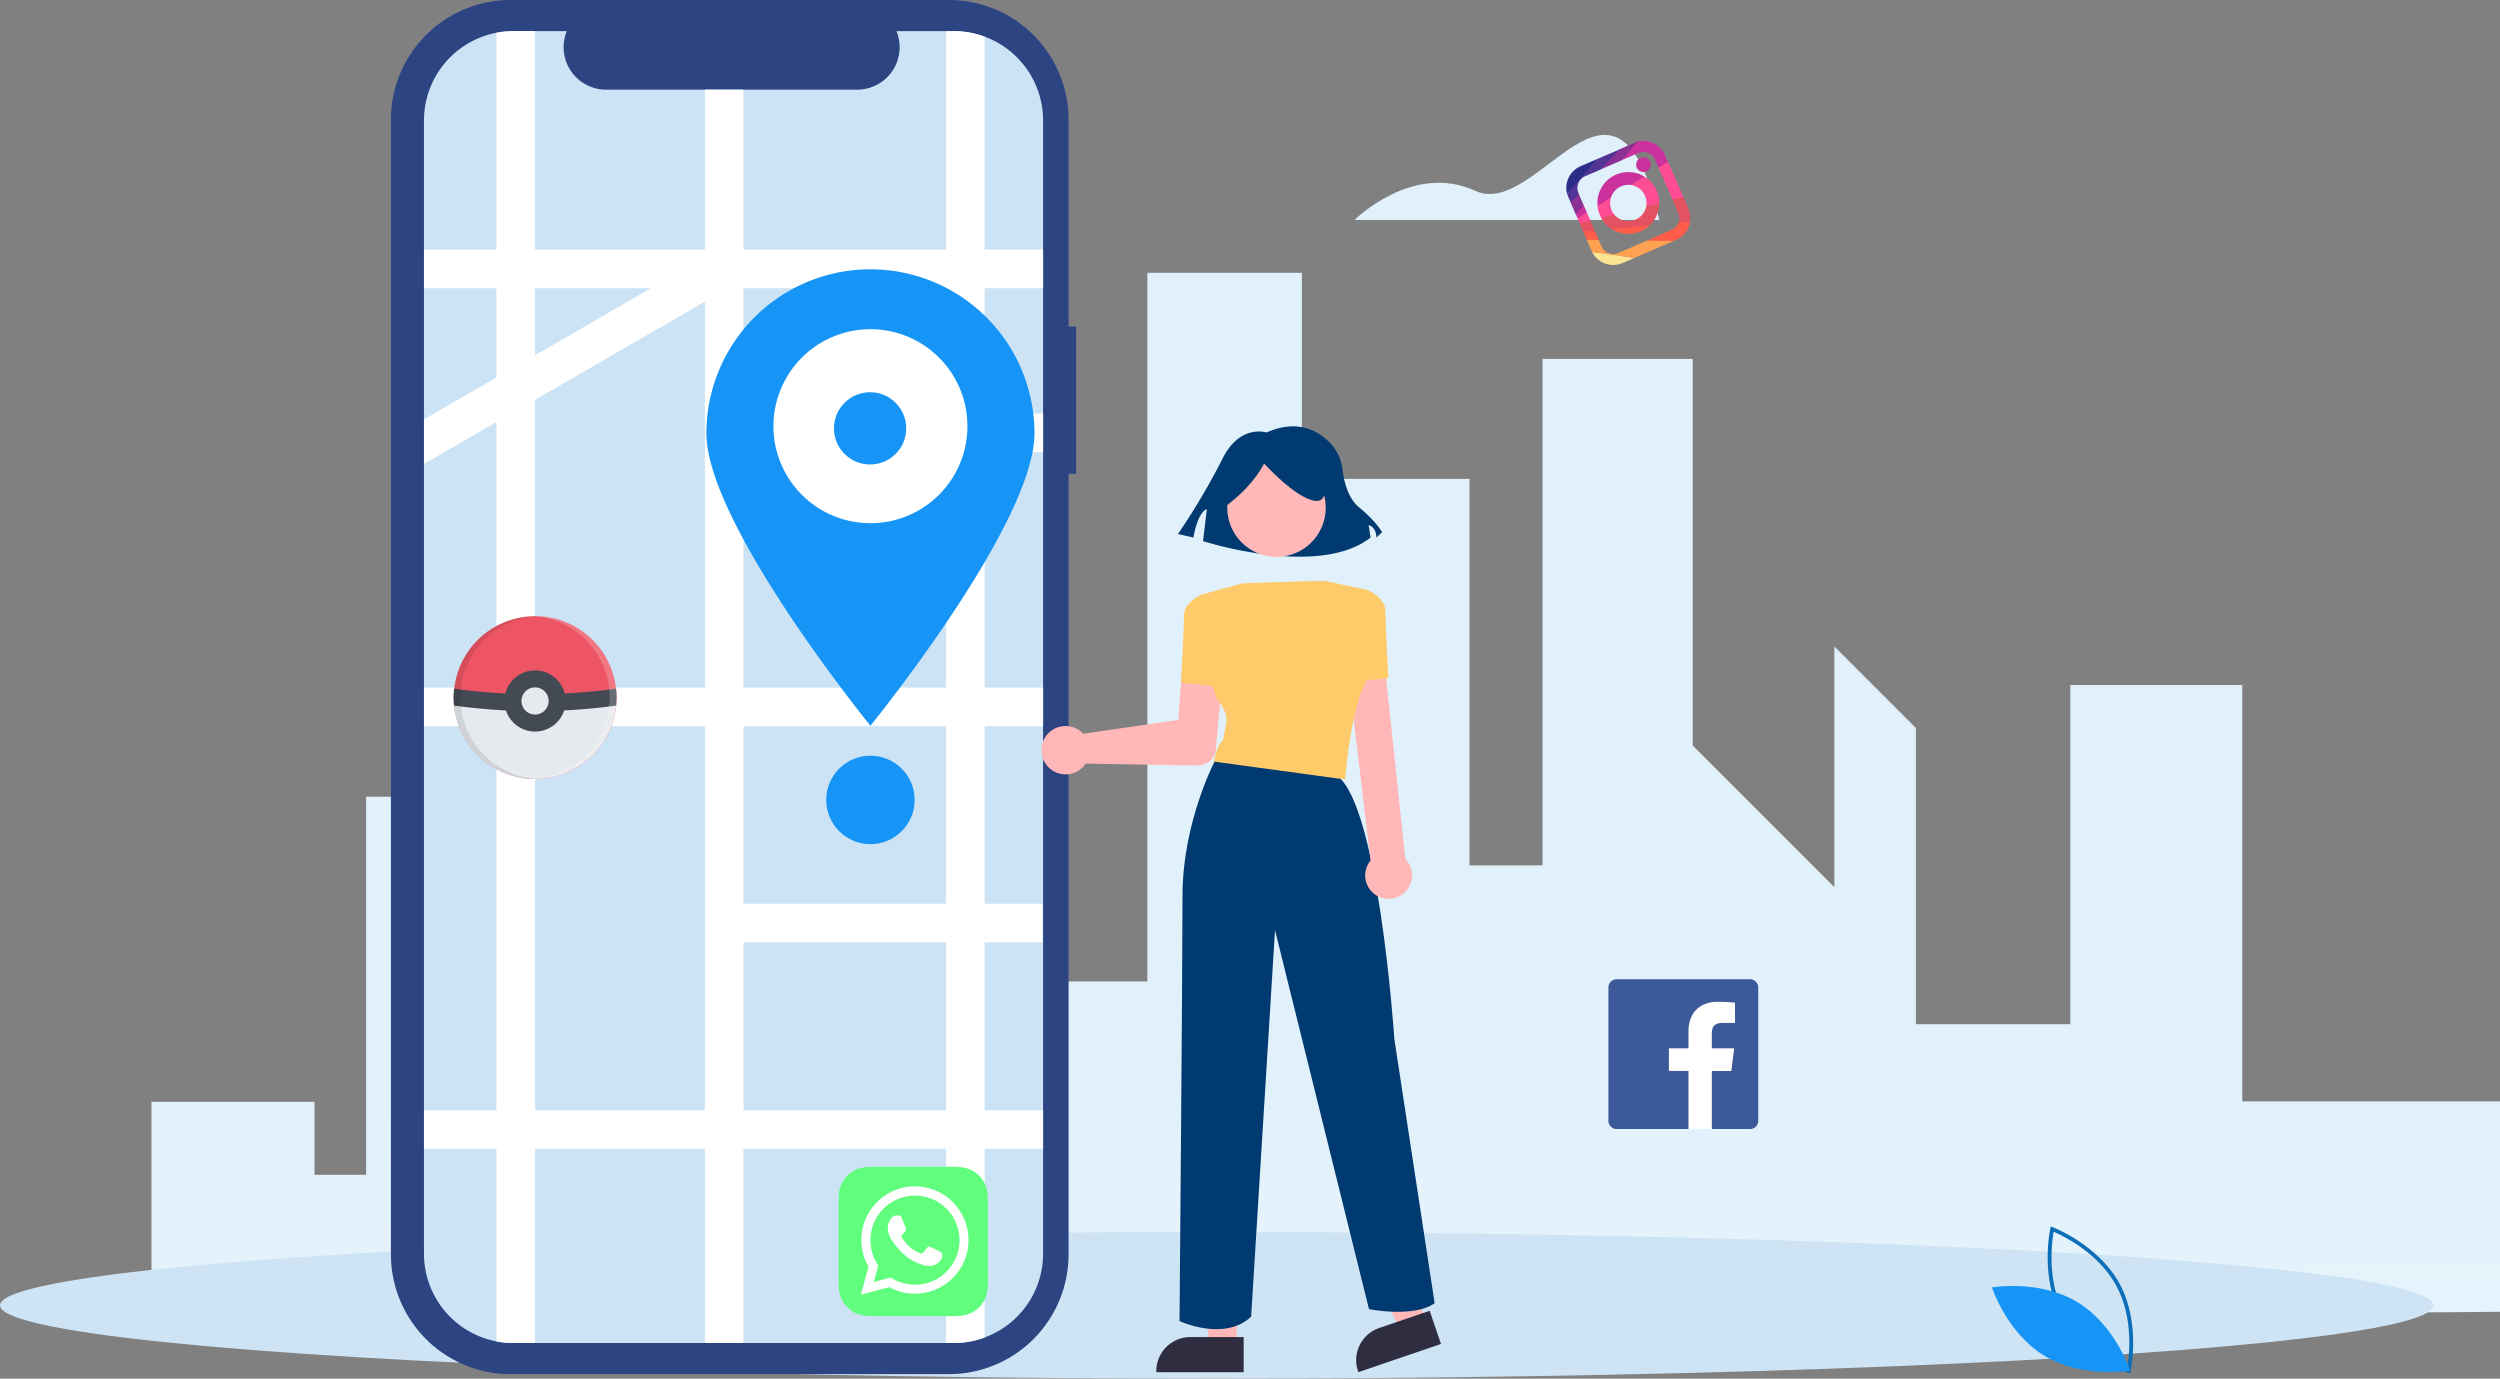 <svg xmlns="http://www.w3.org/2000/svg" xmlns:xlink="http://www.w3.org/1999/xlink" width="843.244" height="465.023" viewBox="0 0 843.244 465.023">
  <rect x="0" y="0" width="843.244" height="465.023" fill="#808080" stroke="none"/>
  <defs>
    <linearGradient id="linear-gradient" x1="0.519" y1="1.783" x2="0.519" y2="0.783" gradientUnits="objectBoundingBox">
      <stop offset="0" stop-color="#f7fbfe"/>
      <stop offset="1" stop-color="#e1f1fb"/>
    </linearGradient>
    <linearGradient id="linear-gradient-2" x1="0.687" y1="13.169" x2="0.687" y2="12.169" xlink:href="#linear-gradient"/>
    <linearGradient id="linear-gradient-3" x1="0.65" y1="10.737" x2="0.65" y2="9.737" xlink:href="#linear-gradient"/>
    <linearGradient id="linear-gradient-4" x1="0.806" y1="5.542" x2="0.806" y2="6.543" gradientUnits="objectBoundingBox">
      <stop offset="0" stop-color="#61fd7d"/>
      <stop offset="1" stop-color="#2bb826"/>
    </linearGradient>
  </defs>
  <g id="组_5509" data-name="组 5509" transform="translate(-1121.468 -293.744)">
    <path id="路径_2156" data-name="路径 2156" d="M1172.562,742.1V665.385h54.983V690h17.411V562.488H1291.3v52.1l18.852-18.851V420.579s72.394-5.76,72.394,0v28.932h30.372v43.462h65.194V624.8h30.372V385.756h52.1v69.515h56.554V585.659h24.612V414.819h50.663V545.207L1740.2,592.99V511.825l27.491,27.491V639.2h52.1V524.785h57.995V665.254h86.925v70.955Z" fill="url(#linear-gradient)"/>
    <path id="路径_2157" data-name="路径 2157" d="M1701.017,595.781H1618.8s15.71-15.709,32.6-7.855S1689.366,544.856,1701.017,595.781Z" fill="url(#linear-gradient-2)"/>
    <ellipse id="椭圆_1" data-name="椭圆 1" cx="410.41" cy="24.742" rx="410.41" ry="24.742" transform="translate(1121.468 709.282)" fill="#cee4f4"/>
    <circle id="椭圆_2" data-name="椭圆 2" cx="4.844" cy="4.844" r="4.844" transform="translate(1347.71 608.19) rotate(-70.49)" fill="#5239ff"/>
    <path id="路径_2158" data-name="路径 2158" d="M1352.659,613.454a8.4,8.4,0,1,1,9.557-7.069A8.4,8.4,0,0,1,1352.659,613.454Zm2.226-15.186a7.015,7.015,0,1,0,.026,0Z" fill="#5239ff"/>
    <path id="路径_2159" data-name="路径 2159" d="M1839.929,757.018l-.7-.262c-.154-.058-15.432-5.911-22.588-19.184s-3.653-29.254-3.617-29.413l.165-.728.7.262c.154.058,15.431,5.911,22.589,19.183s3.652,29.254,3.616,29.414Zm-22.14-20.064c6.05,11.222,18.124,16.975,21.183,18.288.581-3.279,2.4-16.536-3.64-27.748s-18.123-16.971-21.183-18.287C1813.567,712.487,1811.744,725.744,1817.789,736.954Z" fill="#0c6eb9"/>
    <path id="路径_2160" data-name="路径 2160" d="M1822.112,732.916c12.862,7.738,17.815,23.108,17.815,23.108s-15.9,2.824-28.761-4.914S1793.351,728,1793.351,728,1809.25,725.178,1822.112,732.916Z" fill="#1695f7"/>
    <path id="路径_2161" data-name="路径 2161" d="M1538.619,747.719h-9.136l-4.346-35.237h13.483Z" fill="#ffb7b7"/>
    <path id="路径_2162" data-name="路径 2162" d="M1540.948,756.575l-29.456,0V756.2a11.465,11.465,0,0,1,11.465-11.465h17.992Z" fill="#2f2e41"/>
    <path id="路径_2163" data-name="路径 2163" d="M1602.454,739.437l-8.646,2.948-15.49-31.946,12.762-4.352Z" fill="#ffb7b7"/>
    <path id="路径_2164" data-name="路径 2164" d="M1607.518,747.066l-27.879,9.509-.121-.353a11.468,11.468,0,0,1,7.15-14.553h0l17.028-5.808Z" fill="#2f2e41"/>
    <path id="路径_2165" data-name="路径 2165" d="M1548.678,439.623s-9.093-3-14.938,9.009a232.228,232.228,0,0,1-14.938,25.224l5.2,1.2s1.3-8.408,4.546-9.61l-1.3,10.811s38.969,12.612,56.505-1.2l-.649-4.2s2.6.6,2.6,4.2l1.948-1.8s-1.948-3.6-7.794-8.408c-3.836-3.154-5.155-9.153-5.608-12.9a15.032,15.032,0,0,0-3.888-8.5C1566.473,439.277,1559.4,434.852,1548.678,439.623Z" fill="#003a70"/>
    <circle id="椭圆_3" data-name="椭圆 3" cx="16.607" cy="16.607" r="16.607" transform="translate(1535.422 448.375)" fill="#ffb7b7"/>
    <path id="路径_2166" data-name="路径 2166" d="M1531.9,549.087s-11.575,21.163-11.575,46.829-1.007,143.426-1.007,143.426,15.1,7.046,24.156-1.509l8.052-130.343,31.7,127.826s15.1,3.02,22.143-2.013l-13.587-89.075s-5.536-83.54-20.634-89.579S1531.9,549.087,1531.9,549.087Z" fill="#003a70"/>
    <path id="路径_2167" data-name="路径 2167" d="M1534.084,465.088c5.879-4.255,10.638-9.156,13.786-14.985,0,0,10.79,11.988,17.383,12.587s.6-14.385.6-14.385l-11.988-3-11.388,1.2-8.991,5.994Z" fill="#003a70"/>
    <path id="路径_2168" data-name="路径 2168" d="M1484.44,403.888h-2.547V334.123a40.378,40.378,0,0,0-40.378-40.379H1293.707a40.379,40.379,0,0,0-40.379,40.379v382.74a40.378,40.378,0,0,0,40.378,40.378h147.808a40.378,40.378,0,0,0,40.379-40.378h0V453.549h2.547Z" fill="#2c4482"/>
    <path id="路径_2169" data-name="路径 2169" d="M1473.3,334.406V716.584a30.128,30.128,0,0,1-30.1,30.155H1294.626a30.134,30.134,0,0,1-30.155-30.113V334.406a30.134,30.134,0,0,1,30.113-30.155h18.059a14.324,14.324,0,0,0,13.265,19.735h84.679a14.325,14.325,0,0,0,13.265-19.735h19.292a30.127,30.127,0,0,1,30.155,30.1v.054Z" fill="#cbe3f4"/>
    <path id="路径_2170" data-name="路径 2170" d="M1473.3,390.948V377.931h-19.7V306.113a30.071,30.071,0,0,0-10.453-1.862h-2.564v73.68h-68.343V323.986H1359.22v53.945h-57.278v-73.68h-7.316a29.885,29.885,0,0,0-5.7.54v73.14h-24.454v13.017h24.454v30.11l-24.453,14.118v15.035l24.453-14.117v89.587h-24.454V538.7h24.454V668.223h-24.454v13.018h24.454V746.2a29.887,29.887,0,0,0,5.7.54h7.316v-65.5h57.278v65.5h13.017v-65.5h68.343v65.5h2.564a30.072,30.072,0,0,0,10.453-1.862V681.241h19.7V668.223h-19.7V611.6h19.527V598.579H1453.6V538.7h19.7V525.681h-19.7V446.273h19.7V433.256h-19.7V390.948Zm-132.219,0h0l-39.137,22.6h0v-22.6Zm-39.138,37.628h0l57.277-33.071V525.68h-57.278Zm0,239.647V538.7h57.278V668.223Zm138.638,0h-68.343V611.6h68.343Zm0-69.644h-68.343V538.7h68.343Zm0-72.9h-68.343V446.273h68.343Zm0-92.424h-68.343V390.948h68.343Z" fill="#fff"/>
    <path id="路径_2171" data-name="路径 2171" d="M1433.115,468.885a44.307,44.307,0,0,1-47.56-.007,24.733,24.733,0,0,1,47.56.007Z" fill="#1695f7"/>
    <g id="组_5508" data-name="组 5508">
      <path id="路径_2172" data-name="路径 2172" d="M1470.391,439.907c0,30.558-55.329,98.631-55.329,98.631s-55.329-68.073-55.329-98.631a55.329,55.329,0,1,1,110.658,0Z" fill="#1695f7"/>
      <path id="路径_2173" data-name="路径 2173" d="M1447.779,437.5a32.717,32.717,0,1,1-32.716-32.717h0a32.7,32.7,0,0,1,32.716,32.687h0Z" fill="#fff"/>
      <circle id="椭圆_4" data-name="椭圆 4" cx="12.188" cy="12.188" r="12.188" transform="translate(1402.76 426.04)" fill="#1695f7"/>
      <circle id="椭圆_5" data-name="椭圆 5" cx="14.915" cy="14.915" r="14.915" transform="translate(1400.147 548.641)" fill="#1695f7"/>
    </g>
    <path id="路径_2174" data-name="路径 2174" d="M1681.157,367.922H1578.368s19.57-19.57,40.786-9.785S1666.525,304.274,1681.157,367.922Z" fill="url(#linear-gradient-3)"/>
    <g id="图层_4" data-name="图层 4">
      <path id="a" d="M1454.706,724.9v1.34a26.762,26.762,0,0,1-.268,3.249,11.31,11.31,0,0,1-.908,2.733,9.611,9.611,0,0,1-1.805,2.476,9.75,9.75,0,0,1-2.475,1.794,11.128,11.128,0,0,1-2.743.918,29.087,29.087,0,0,1-3.229.258h-27.517a27.147,27.147,0,0,1-3.259-.258,10.918,10.918,0,0,1-2.733-.918,10.017,10.017,0,0,1-2.475-1.794,9.82,9.82,0,0,1-1.795-2.486,10.443,10.443,0,0,1-.907-2.744,26.206,26.206,0,0,1-.269-3.228V698.729a27.778,27.778,0,0,1,.258-3.26,11,11,0,0,1,.918-2.722,9.668,9.668,0,0,1,4.28-4.27,10.851,10.851,0,0,1,2.744-.918,26.835,26.835,0,0,1,3.228-.258h27.5a26.945,26.945,0,0,1,3.26.268,10.813,10.813,0,0,1,2.722.918,9.566,9.566,0,0,1,4.27,4.27,11.125,11.125,0,0,1,.918,2.743,27.015,27.015,0,0,1,.258,3.239V724.9Z" fill="url(#linear-gradient-4)"/>
      <path id="路径_2175" data-name="路径 2175" d="M1442.866,699.2a18.08,18.08,0,0,0-28.456,21.8l-2.568,9.417,9.592-2.517a18.121,18.121,0,0,0,8.633,2.207h0a18.08,18.08,0,0,0,12.789-30.858Zm-12.789,27.847h0a15.042,15.042,0,0,1-7.643-2.063l-.546-.33-5.693,1.5,1.516-5.549-.351-.567a15.026,15.026,0,1,1,12.727,7.044Zm8.251-11.252c-.454-.227-2.671-1.32-3.094-1.475s-.722-.217-1.032.227-1.165,1.475-1.433,1.774-.526.34-.97.113a12.369,12.369,0,0,1-3.641-2.238,13.442,13.442,0,0,1-2.506-3.094c-.268-.443,0-.691.2-.918s.454-.526.681-.794a2.612,2.612,0,0,0,.443-.753.8.8,0,0,0,0-.784c-.113-.227-1.031-2.454-1.392-3.352s-.743-.763-1.031-.784h-.867a1.64,1.64,0,0,0-1.2.568,4.99,4.99,0,0,0-1.588,3.764,8.78,8.78,0,0,0,1.846,4.672c.227.3,3.187,4.858,7.714,6.818a25.688,25.688,0,0,0,2.579.948,6.176,6.176,0,0,0,2.846.176,4.8,4.8,0,0,0,3.095-2.145,3.737,3.737,0,0,0,.268-2.146c-.114-.185-.413-.3-.867-.526Z" fill="#fff"/>
    </g>
    <g id="图层_5" data-name="图层 5">
      <path id="路径_2176" data-name="路径 2176" d="M1668.784,382.463l3.895-1.692-7.864-1.271-6.338-.759A8,8,0,0,0,1668.784,382.463Z" fill="#fde494"/>
      <path id="路径_2177" data-name="路径 2177" d="M1681.879,374.1l-4.892.787-9.676,4.2a4.3,4.3,0,0,1-5.651-2.222l-.915-2.167-2.478-1.079-1.564,1.033,1.6,3.658.192.421,14.2,2.03,13.315-5.789Z" fill="#fea150"/>
      <path id="路径_2178" data-name="路径 2178" d="M1687.649,368.828a4.283,4.283,0,0,1-2.3,2.432L1677,374.918l9.007.1.8-.348a7.982,7.982,0,0,0,4.719-6.182l-2.167-.274Z" fill="#ff5d4a"/>
      <path id="路径_2179" data-name="路径 2179" d="M1685.592,361.064l1.966,4.572a4.27,4.27,0,0,1,.082,3.219l3.878-.375a7.972,7.972,0,0,0-.576-4.316l-1.738-4.006-2.176-.219Z" fill="#e45261"/>
      <path id="路径_2180" data-name="路径 2180" d="M1684.074,348.316l-1.994.356-1.161,1.628,4.673,10.764,3.658-.915Z" fill="#ff4d95"/>
      <path id="路径_2181" data-name="路径 2181" d="M1683.077,346.121a7.994,7.994,0,0,0-9.4-4.573l-3.658,3.768-1.573,2.478,5.615-2.432a4.3,4.3,0,0,1,5.652,2.231l1.179,2.744,3.155-1.985Z" fill="#cb319c"/>
      <path id="路径_2182" data-name="路径 2182" d="M1667.531,344.182l-3.512,3.393-2.5,3.246,6.951-3.017,5.24-6.2a7.89,7.89,0,0,0-1.1.384Z" fill="#8a3293"/>
      <path id="路径_2183" data-name="路径 2183" d="M1674.847,371.791a10.349,10.349,0,0,0,3.072-2.04l-6.566-.109-6.328,1.3A10.436,10.436,0,0,0,1674.847,371.791Z" fill="#ff5d4a"/>
      <path id="路径_2184" data-name="路径 2184" d="M1676.73,363.341a6.136,6.136,0,0,1-10.772,2.743l-1.921-.292-2.478,1.49a10.357,10.357,0,0,0,3.466,3.731l12.9-1.225a10.5,10.5,0,0,0,3.2-7.545l-2.469-.146Z" fill="#e45261"/>
      <path id="路径_2185" data-name="路径 2185" d="M1665.071,364.667a6.141,6.141,0,0,1-.238-4.243l-2.542.7-1.976,2.14a10.515,10.515,0,0,0,.814,3.1,8.55,8.55,0,0,0,.43.914l4.4-1.125A6.24,6.24,0,0,1,1665.071,364.667Zm15.2-6.6a10.325,10.325,0,0,0-4.143-4.746l-2.533.7-1.976,2.14a6.153,6.153,0,0,1,4.71,3.658,6.037,6.037,0,0,1,.4,3.566l4.4-1.134A10.412,10.412,0,0,0,1680.27,358.064Z" fill="#ff4d95"/>
      <path id="路径_2186" data-name="路径 2186" d="M1668.253,356.592a6.153,6.153,0,0,1,3.365-.439l4.509-2.835a10.426,10.426,0,0,0-15.812,9.95l4.518-2.844A6.138,6.138,0,0,1,1668.253,356.592Zm8.523-5.039a2.46,2.46,0,1,0-3.233-1.283l.005.012a2.451,2.451,0,0,0,3.224,1.273Z" fill="#cb319c"/>
      <path id="路径_2187" data-name="路径 2187" d="M1659.346,371.516l-1.984-.109-1.829.475,1.2,2.744h4.042Z" fill="#ff5d4a"/>
      <path id="路径_2188" data-name="路径 2188" d="M1654.289,369.111l1.2,2.744,3.859-.366L1657.9,368.2l-2.03.137Z" fill="#e45261"/>
      <path id="路径_2189" data-name="路径 2189" d="M1656.74,365.517l-1.747.732-1.408,1.253.7,1.618,3.658-.914Z" fill="#ff4d95"/>
      <path id="路径_2190" data-name="路径 2190" d="M1655.642,362.984l-1.71.915-.914,2.176.594,1.381,3.155-1.984Z" fill="#cb319c"/>
      <path id="路径_2191" data-name="路径 2191" d="M1652.99,366.121l2.652-3.137-1.673-3.859-1.9,1.052-.814,1.938Z" fill="#8a3293"/>
      <path id="路径_2192" data-name="路径 2192" d="M1660.361,347.3l-6.4,6.319-3.887,5.487a7.778,7.778,0,0,0,.4,1.179l.8,1.829,2.743-2.99-.128-.293a4.3,4.3,0,0,1,2.232-5.651l5.487-2.369,6.026-6.63Z" fill="#523494"/>
      <path id="路径_2193" data-name="路径 2193" d="M1654.6,349.806a7.994,7.994,0,0,0-4.573,9.319l10.307-11.824Z" fill="#2d2d87"/>
    </g>
    <g id="图层_2" data-name="图层 2">
      <path id="路径_2194" data-name="路径 2194" d="M1711.734,674.579a2.785,2.785,0,0,0,2.785-2.785h0V626.826a2.784,2.784,0,0,0-2.785-2.784h-44.968a2.784,2.784,0,0,0-2.785,2.784h0v44.948a2.784,2.784,0,0,0,2.785,2.784h44.968Z" fill="#3c5a99"/>
      <path id="路径_2195" data-name="路径 2195" d="M1698.862,674.579v-19.6h6.57l.98-7.632h-7.55v-4.868c0-2.218.6-3.713,3.785-3.713h4.033v-6.818a54.362,54.362,0,0,0-5.889-.3c-5.827,0-9.809,3.558-9.809,10.077v5.621h-6.59v7.632h6.59v19.6Z" fill="#fff"/>
    </g>
    <g id="图层_3" data-name="图层 3">
      <path id="路径_2196" data-name="路径 2196" d="M1327.242,518.347a27.434,27.434,0,1,0,2.166,10.685A27.435,27.435,0,0,0,1327.242,518.347Z" fill="#ed5564"/>
      <path id="路径_2197" data-name="路径 2197" d="M1274.5,529.806a27,27,0,0,0,2.146,9.911,27.466,27.466,0,0,0,52.754-9.911Z" fill="#e6e9ed"/>
      <path id="路径_2198" data-name="路径 2198" d="M1329.274,531.734c.082-.887.134-1.794.134-2.7a29.521,29.521,0,0,0-.165-3.032c-1.372.206-3.332.485-5.8.753a204.323,204.323,0,0,1-43.008,0c-2.465-.268-4.425-.547-5.8-.753a29.521,29.521,0,0,0-.165,3.032c0,.908.051,1.815.134,2.7A199.9,199.9,0,0,0,1329.274,531.734Z" fill="#434a54"/>
      <path id="路径_2199" data-name="路径 2199" d="M1307.666,530.177a5.724,5.724,0,1,1-5.724-5.724h0A5.734,5.734,0,0,1,1307.666,530.177Z" fill="#e6e9ed"/>
      <path id="路径_2200" data-name="路径 2200" d="M1301.942,519.874a10.313,10.313,0,1,0,10.314,10.313A10.313,10.313,0,0,0,1301.942,519.874Zm0,14.882a4.579,4.579,0,1,1,4.58-4.579,4.579,4.579,0,0,1-4.58,4.579Z" fill="#434a54"/>
      <path id="路径_2201" data-name="路径 2201" d="M1327.242,518.347a27.475,27.475,0,0,0-25.3-16.78H1300.8a27.075,27.075,0,0,1,9.541,2.135,27.465,27.465,0,0,1,0,50.6,27.1,27.1,0,0,1-9.541,2.135h1.145a27.465,27.465,0,0,0,25.3-38.161Z" fill="#fff" opacity="0.2" style="isolation: isolate"/>
      <path id="路径_2202" data-name="路径 2202" d="M1276.643,539.717a27.475,27.475,0,0,0,25.3,16.781h1.145a27.457,27.457,0,0,1,0-54.869h-1.145a27.465,27.465,0,0,0-25.3,38.16Z" opacity="0.1" style="isolation: isolate"/>
    </g>
    <path id="路径_2203" data-name="路径 2203" d="M1474.042,542.357a8.149,8.149,0,0,1,11.268-2.418,8.5,8.5,0,0,1,.747.545,7.881,7.881,0,0,1,.788.752l32.03-4.663,1.783-24.086a6.986,6.986,0,0,1,13.934,1.029c0,.043-.007.086-.011.129l-3.122,33.8-.015.075a6.33,6.33,0,0,1-6.115,4.44l-37.674-.651a7.879,7.879,0,0,1-.473.646,8.149,8.149,0,0,1-11.47,1.123,7.9,7.9,0,0,1-.68-.626c-.163-.166-.316-.338-.461-.515A8.174,8.174,0,0,1,1474.042,542.357Z" fill="#ffb7b7"/>
    <path id="路径_2204" data-name="路径 2204" d="M1529.887,495.265l-3.02-1.006s-6.039,2.516-6.039,7.045-1.006,22.646-1.006,22.646l13.587,1.51Z" fill="#ffca69"/>
    <path id="路径_2205" data-name="路径 2205" d="M1583.93,594.254a7.853,7.853,0,0,1-.179-10.248l-8.477-70.989a6.328,6.328,0,0,1,12.639-.651l0,.069L1595.5,583.5a7.613,7.613,0,0,1,.758.887,7.9,7.9,0,0,1-1.773,11.037h0c-.087.063-.175.124-.265.184h0a7.911,7.911,0,0,1-6.685.966A7.814,7.814,0,0,1,1583.93,594.254Z" fill="#ffb7b7"/>
    <path id="路径_2206" data-name="路径 2206" d="M1576.167,523.95l13.588-1.509s-1.007-18.117-1.007-22.647-6.039-7.045-6.039-7.045l-3.019,1.006Z" fill="#ffca69"/>
    <path id="路径_2207" data-name="路径 2207" d="M1533.913,543.577c-2.013,1.51-3.02,7.046-3.02,7.046l44.286,6.039s1.51-19.627,5.536-29.692a129.566,129.566,0,0,0,5.032-14.091l-3.019-20.13-14.091-3.02s.479-.257-28.181.787l-11.995,3.3-1.594.44s1.51,30.195,5.536,35.73,2.491,7.575,2.5,8.7Z" fill="#ffca69"/>
  </g>
</svg>
